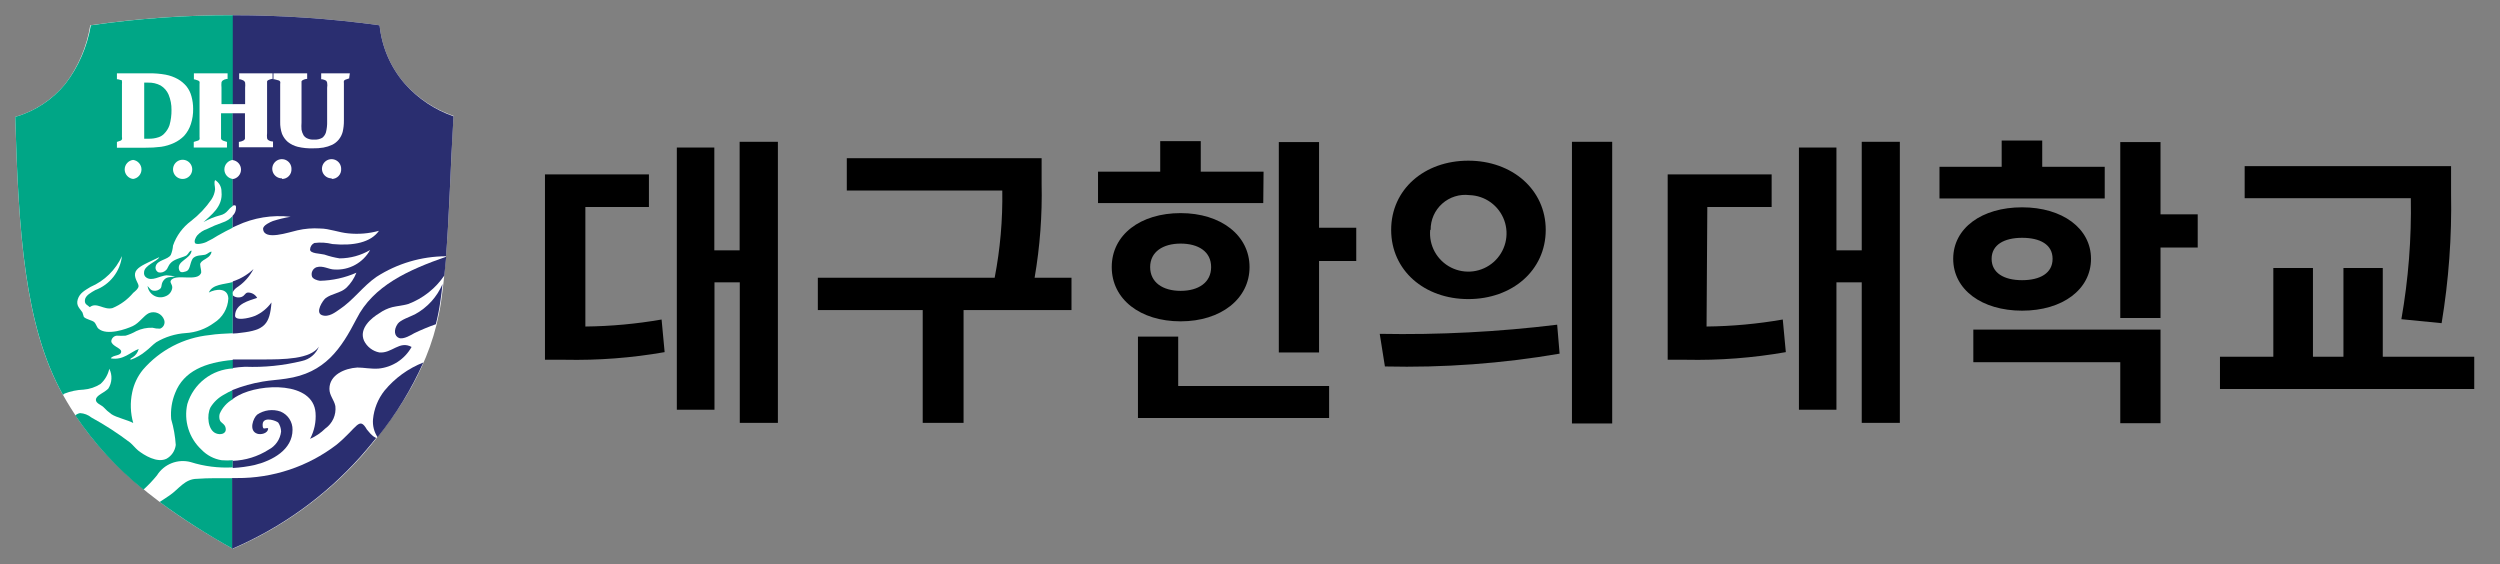 <svg width="164" height="37" viewBox="0 0 164 37" fill="none" xmlns="http://www.w3.org/2000/svg">
<rect x="0" y="0" width="164" height="37" fill="#808080" stroke="none"/>
<path d="M4.14 25.92C6.7 30.5 10.72 33.43 15.27 36C18.496 34.614 21.38 32.538 23.72 29.92C26.14 27.13 28.33 23.92 28.93 19.82C29.45 16.26 29.48 12.14 29.75 7.6C28.526 7.182 27.428 6.46 26.56 5.5C25.624 4.422 25.044 3.081 24.9 1.66C21.709 1.218 18.491 0.997 15.27 1C12.141 0.992 9.016 1.212 5.92 1.66C5.698 3.054 5.138 4.372 4.29 5.5C3.438 6.539 2.291 7.296 1 7.67C1.22 15.17 1.59 21.4 4.14 25.92Z" fill="white"/>
<path d="M14.59 14.6C14.248 14.719 13.914 14.859 13.59 15.02C13.341 15.103 13.118 15.248 12.94 15.44C12.84 15.56 12.71 15.82 12.8 15.95C12.89 16.08 13.45 15.95 13.62 15.83C13.842 15.726 14.056 15.606 14.26 15.47C14.64 15.25 14.94 15.1 15.26 14.94V14.17C15.08 14.372 14.848 14.521 14.59 14.6Z" fill="#00A686"/>
<path d="M10.41 9C10.538 8.957 10.654 8.885 10.75 8.79C10.917 8.628 11.044 8.43 11.12 8.21C11.211 7.885 11.255 7.548 11.25 7.21C11.256 6.867 11.191 6.527 11.06 6.21C10.954 5.961 10.772 5.751 10.54 5.61C10.288 5.476 10.005 5.411 9.72 5.42H9.46V9.1H9.73C9.961 9.108 10.191 9.074 10.41 9Z" fill="#00A686"/>
<path d="M15.27 26.19V25.59C15.071 25.678 14.877 25.778 14.69 25.89C14.329 26.085 14.025 26.371 13.81 26.72C13.55 27.23 13.63 28.22 14.17 28.43C14.44 28.54 14.84 28.48 14.81 28.13C14.78 27.78 14.47 27.77 14.41 27.53C14.377 27.406 14.377 27.275 14.41 27.15C14.583 26.744 14.885 26.407 15.27 26.19Z" fill="#00A686"/>
<path d="M10.3 31.18C10.526 30.82 10.862 30.541 11.258 30.385C11.653 30.229 12.088 30.202 12.5 30.31C13.394 30.594 14.333 30.712 15.27 30.66V30.19C15.024 30.21 14.776 30.21 14.53 30.19C14.03 30.108 13.57 29.866 13.22 29.5C12.815 29.126 12.516 28.651 12.353 28.125C12.19 27.598 12.168 27.038 12.29 26.5C12.488 25.849 12.883 25.276 13.42 24.858C13.957 24.441 14.61 24.201 15.29 24.17V23.61C13.47 23.77 12.05 24.34 11.49 25.78C11.268 26.325 11.179 26.914 11.23 27.5C11.392 28.051 11.492 28.618 11.53 29.19C11.507 29.377 11.441 29.555 11.337 29.712C11.233 29.868 11.093 29.998 10.93 30.09C10.31 30.4 9.44 29.85 9.06 29.55C8.87 29.39 8.72 29.19 8.53 29.03C7.729 28.422 6.883 27.873 6 27.39C5.787 27.217 5.524 27.115 5.25 27.1C5.135 27.121 5.028 27.173 4.94 27.25C6.177 29.088 7.684 30.73 9.41 32.12C9.73 31.83 10.027 31.516 10.3 31.18Z" fill="#00A686"/>
<path d="M4.23 25.82C4.629 25.664 5.052 25.576 5.48 25.56C5.875 25.529 6.255 25.402 6.59 25.19C6.883 24.926 7.086 24.576 7.17 24.19C7.274 24.396 7.322 24.625 7.309 24.855C7.297 25.084 7.225 25.307 7.1 25.5C7.01 25.582 6.913 25.656 6.81 25.72C6.65 25.83 6.29 26 6.29 26.23C6.29 26.46 6.65 26.57 6.78 26.7C6.94 26.875 7.118 27.032 7.31 27.17C7.63 27.39 8.41 27.56 8.74 27.75C8.555 27.099 8.531 26.413 8.67 25.75C8.781 25.2 9.024 24.685 9.38 24.25C10.493 22.963 12.057 22.151 13.75 21.98C14.24 21.9 14.75 21.89 15.27 21.86V19.37C15.266 19.351 15.266 19.33 15.27 19.31C15.255 19.261 15.255 19.209 15.27 19.16V18.5C14.69 18.67 13.94 18.63 13.7 19.19C14.14 18.95 14.95 18.85 14.98 19.58C14.964 19.903 14.87 20.217 14.707 20.496C14.543 20.774 14.314 21.009 14.04 21.18C13.498 21.579 12.852 21.812 12.18 21.85C11.498 21.896 10.837 22.102 10.25 22.45C10.01 22.62 9.81 22.85 9.57 23.03C9.275 23.28 8.936 23.474 8.57 23.6C8.51 23.52 8.64 23.49 8.69 23.45C8.894 23.323 9.041 23.123 9.1 22.89C8.56 23.09 8.1 23.65 7.27 23.51C7.39 23.27 7.95 23.37 7.95 23.06C7.95 22.92 7.73 22.82 7.61 22.74C7.49 22.66 7.31 22.55 7.3 22.38C7.309 22.288 7.35 22.201 7.415 22.136C7.481 22.07 7.568 22.029 7.66 22.02C7.853 22.032 8.047 22.032 8.24 22.02C8.484 21.947 8.719 21.846 8.94 21.72C9.271 21.563 9.634 21.487 10 21.5C10.163 21.545 10.331 21.565 10.5 21.56C10.611 21.52 10.701 21.437 10.752 21.331C10.802 21.224 10.809 21.102 10.77 20.99C10.737 20.893 10.684 20.803 10.615 20.727C10.546 20.651 10.462 20.59 10.368 20.548C10.274 20.506 10.172 20.483 10.07 20.482C9.967 20.481 9.865 20.5 9.77 20.54C9.43 20.7 9.14 21.19 8.71 21.39C8.28 21.59 7.01 22.04 6.46 21.56C6.34 21.46 6.31 21.25 6.18 21.13C6.05 21.01 5.65 20.95 5.5 20.79C5.464 20.695 5.434 20.599 5.41 20.5C5.26 20.25 4.97 20.07 5.1 19.64C5.23 19.21 5.59 19.04 5.94 18.82C6.854 18.427 7.589 17.706 8 16.8C7.943 17.297 7.749 17.769 7.44 18.162C7.131 18.556 6.719 18.856 6.25 19.03C5.99 19.18 5.6 19.38 5.57 19.68C5.54 19.98 5.74 20 5.89 20.15C6.34 19.79 6.81 20.36 7.38 20.21C7.907 19.99 8.373 19.648 8.74 19.21C8.88 19.09 9.08 18.94 9.09 18.77C9.1 18.6 8.8 18.27 8.86 17.93C8.92 17.59 9.39 17.38 9.75 17.2L10.45 16.87C10.31 17.16 9.45 17.4 9.45 17.87C9.44 17.933 9.448 17.997 9.473 18.055C9.498 18.113 9.538 18.164 9.59 18.2C9.97 18.48 10.49 18.09 10.92 18.06C11.111 18.074 11.301 18.097 11.49 18.13C11.18 18.2 10.95 18.13 10.75 18.37C10.55 18.61 10.64 18.79 10.53 18.92C10.474 18.976 10.407 19.019 10.332 19.045C10.258 19.071 10.178 19.079 10.1 19.07C9.92 19.07 9.83 18.94 9.68 18.76C9.697 18.892 9.744 19.018 9.818 19.128C9.892 19.238 9.991 19.33 10.106 19.395C10.222 19.46 10.351 19.497 10.484 19.503C10.617 19.509 10.749 19.484 10.87 19.43C10.975 19.39 11.069 19.324 11.142 19.238C11.215 19.153 11.266 19.05 11.29 18.94C11.35 18.69 11.13 18.56 11.2 18.42C11.47 17.89 13.02 18.55 13.2 17.87C13.2 17.66 13.15 17.61 13.13 17.33C13.13 17.33 13.13 17.21 13.33 17.08C13.53 16.95 13.83 16.83 13.88 16.51C13.73 16.51 13.63 16.66 13.46 16.71C13.29 16.76 12.79 16.71 12.62 17C12.45 17.29 12.48 17.71 12.21 17.8C11.94 17.89 11.81 17.88 11.75 17.7C11.57 17.11 12.51 17 12.57 16.44C12.42 16.44 12.38 16.64 12.24 16.75C12.1 16.86 11.49 16.97 11.24 17.21C10.99 17.45 11.04 17.6 10.87 17.74C10.809 17.796 10.735 17.837 10.655 17.86C10.576 17.883 10.492 17.886 10.41 17.87C10.337 17.841 10.276 17.787 10.24 17.717C10.203 17.648 10.193 17.567 10.21 17.49C10.29 17.04 11.03 17.05 11.21 16.71C11.287 16.519 11.335 16.316 11.35 16.11C11.573 15.467 11.984 14.906 12.53 14.5C13.052 14.097 13.508 13.615 13.88 13.07C14.006 12.874 14.085 12.652 14.11 12.42C14.11 12.21 14.02 11.99 14.11 11.81C14.24 11.889 14.348 12.001 14.422 12.134C14.495 12.268 14.533 12.418 14.53 12.57C14.64 13.57 13.82 14.12 13.35 14.57C13.698 14.37 14.071 14.219 14.46 14.12C14.648 14.075 14.817 13.97 14.94 13.82C15.035 13.702 15.146 13.598 15.27 13.51V11.74C15.118 11.721 14.978 11.647 14.877 11.532C14.775 11.417 14.719 11.269 14.719 11.115C14.719 10.962 14.775 10.814 14.877 10.699C14.978 10.584 15.118 10.509 15.27 10.49V7.43H14.5V8.95V9.1L14.55 9.18L14.64 9.23L14.89 9.31V9.68H12.71V9.31L13 9.22C13.038 9.205 13.07 9.176 13.09 9.14C13.1 9.091 13.1 9.04 13.09 8.99V5.5C13.098 5.454 13.098 5.407 13.09 5.36C13.066 5.324 13.031 5.296 12.99 5.28L12.78 5.21H12.72V4.81H14.93V5.18H14.86C14.77 5.195 14.685 5.229 14.61 5.28C14.572 5.312 14.544 5.353 14.53 5.4C14.518 5.513 14.518 5.627 14.53 5.74V6.83H15.3V1C12.175 0.991 9.053 1.212 5.96 1.66C5.725 3.057 5.152 4.376 4.29 5.5C3.44 6.541 2.292 7.298 1 7.67C1.22 15.16 1.6 21.38 4.13 25.9L4.23 25.82ZM8.73 11.74C8.578 11.721 8.438 11.647 8.337 11.532C8.235 11.417 8.179 11.269 8.179 11.115C8.179 10.962 8.235 10.814 8.337 10.699C8.438 10.584 8.578 10.509 8.73 10.49C8.882 10.509 9.022 10.584 9.123 10.699C9.225 10.814 9.281 10.962 9.281 11.115C9.281 11.269 9.225 11.417 9.123 11.532C9.022 11.647 8.882 11.721 8.73 11.74ZM11.99 11.74C11.865 11.742 11.741 11.707 11.636 11.638C11.531 11.57 11.449 11.472 11.4 11.356C11.351 11.241 11.338 11.113 11.362 10.99C11.386 10.867 11.446 10.754 11.535 10.665C11.623 10.576 11.736 10.516 11.86 10.492C11.983 10.468 12.11 10.481 12.226 10.53C12.341 10.579 12.44 10.661 12.508 10.767C12.576 10.872 12.612 10.995 12.61 11.12C12.607 11.282 12.543 11.437 12.429 11.552C12.316 11.668 12.162 11.735 12 11.74H11.99ZM7.67 9.37V9.31L7.93 9.22C7.959 9.199 7.983 9.172 8 9.14C8.014 9.091 8.014 9.039 8 8.99V5.5C8.008 5.454 8.008 5.407 8 5.36C8.006 5.331 8.006 5.3 8 5.27L7.74 5.2H7.67V4.81H9.77C10.139 4.804 10.507 4.834 10.87 4.9C11.15 4.954 11.42 5.052 11.67 5.19C11.887 5.315 12.08 5.477 12.24 5.67C12.39 5.863 12.498 6.084 12.56 6.32C12.634 6.587 12.671 6.863 12.67 7.14C12.677 7.48 12.626 7.818 12.52 8.14C12.43 8.425 12.28 8.688 12.08 8.91C11.893 9.101 11.672 9.257 11.43 9.37C11.158 9.498 10.868 9.586 10.57 9.63C10.222 9.674 9.871 9.694 9.52 9.69H7.67V9.37Z" fill="#00A686"/>
<path d="M12.93 31.41C12.13 31.41 11.73 32.08 11.15 32.48C10.94 32.63 10.7 32.78 10.47 32.93C12.005 34.053 13.608 35.078 15.27 36V31.37C14 31.38 13.82 31.35 12.93 31.41Z" fill="#00A686"/>
<path d="M25.22 25.63C24.796 26.169 24.535 26.818 24.47 27.5C24.433 27.916 24.538 28.333 24.77 28.68C25.979 27.184 26.988 25.537 27.77 23.78C26.776 24.17 25.899 24.807 25.22 25.63Z" fill="#2A2E70"/>
<path d="M19.81 23.68C20.058 23.626 20.289 23.512 20.482 23.349C20.676 23.185 20.826 22.976 20.92 22.74C20.37 23.57 18.61 23.58 17.18 23.58C16.55 23.58 15.89 23.58 15.27 23.58V24.14C15.538 24.098 15.809 24.071 16.08 24.06C17.335 24.108 18.59 23.98 19.81 23.68Z" fill="#2A2E70"/>
<path d="M23.38 20.93C22.38 22.86 21.33 24.48 18.76 24.84C18.26 24.92 17.76 24.94 17.24 25.03C16.555 25.144 15.884 25.331 15.24 25.59V26.19C15.366 26.096 15.5 26.013 15.64 25.94C17.12 25.14 20.55 25.02 20.7 27.08C20.744 27.673 20.619 28.266 20.34 28.79C20.712 28.627 21.051 28.396 21.34 28.11C21.572 27.947 21.755 27.724 21.872 27.466C21.988 27.207 22.032 26.922 22 26.64C21.92 26.23 21.61 25.95 21.61 25.51C21.61 24.59 22.61 24.16 23.44 24.11C23.87 24.11 24.31 24.21 24.82 24.18C25.271 24.139 25.706 23.987 26.086 23.74C26.465 23.492 26.779 23.156 27 22.76C26.2 22.32 25.71 23.2 24.88 23.12C24.665 23.078 24.463 22.986 24.29 22.852C24.116 22.719 23.976 22.547 23.88 22.35C23.53 21.55 24.36 20.86 24.88 20.55C25.137 20.366 25.425 20.231 25.73 20.15C26.06 20.07 26.42 20.05 26.79 19.94C27.75 19.574 28.574 18.921 29.15 18.07L29.27 16.84C26.82 17.7 24.48 18.73 23.38 20.93Z" fill="#2A2E70"/>
<path d="M17.81 19.84C17.534 20.224 17.162 20.528 16.73 20.72C16.27 20.9 15.44 21.05 15.42 20.72C15.42 19.92 16.36 19.72 16.87 19.54C16.811 19.436 16.725 19.348 16.622 19.287C16.518 19.225 16.4 19.192 16.28 19.19C16.08 19.19 16.07 19.4 15.84 19.48C15.61 19.56 15.35 19.48 15.27 19.36V21.88C15.451 21.874 15.631 21.857 15.81 21.83C17.35 21.66 17.7 21.27 17.81 19.84Z" fill="#2A2E70"/>
<path d="M24.07 28.18C23.55 27.28 23.46 28.04 22.07 29.18C20.195 30.61 17.898 31.377 15.54 31.36H15.23V36C18.458 34.616 21.342 32.541 23.68 29.92C24.02 29.53 24.35 29.14 24.68 28.73C24.58 28.68 24.44 28.65 24.07 28.18Z" fill="#2A2E70"/>
<path d="M15.55 18.85C16.007 18.549 16.378 18.136 16.63 17.65C16.244 18.019 15.779 18.296 15.27 18.46V19.16C15.336 19.035 15.433 18.929 15.55 18.85Z" fill="#2A2E70"/>
<path d="M27.22 20.62C26.86 20.8 26.28 20.98 26.09 21.24C25.8 21.66 25.88 22.05 26.17 22.17C26.46 22.29 27 21.96 27.17 21.86C27.632 21.637 28.106 21.44 28.59 21.27C28.714 20.793 28.81 20.309 28.88 19.82C28.94 19.43 28.99 19.03 29.03 18.63C28.669 19.479 28.031 20.181 27.22 20.62Z" fill="#2A2E70"/>
<path d="M19.19 28.19C19.194 27.937 19.121 27.688 18.982 27.476C18.843 27.264 18.644 27.098 18.41 27C18.156 26.91 17.884 26.882 17.616 26.916C17.349 26.951 17.093 27.049 16.87 27.2C16.62 27.41 16.29 28.25 16.87 28.45C17.09 28.53 17.57 28.45 17.59 28.11C17.59 28.05 17.42 28.11 17.32 28.11C17.22 28.11 17.21 27.83 17.25 27.72C17.4 27.34 18.11 27.6 18.25 27.72C18.369 27.894 18.435 28.099 18.44 28.31C18.411 28.561 18.321 28.8 18.178 29.007C18.035 29.215 17.844 29.384 17.62 29.5C16.915 29.948 16.104 30.2 15.27 30.23V30.7C15.758 30.674 16.243 30.607 16.72 30.5C17.88 30.21 19.19 29.5 19.19 28.19Z" fill="#2A2E70"/>
<path d="M26.56 5.5C25.624 4.422 25.044 3.081 24.9 1.66C21.709 1.218 18.491 0.997 15.27 1V6.83H16.08V5.76C16.092 5.647 16.092 5.533 16.08 5.42C16.066 5.373 16.038 5.332 16 5.3C16 5.3 15.91 5.24 15.75 5.2H15.69V4.81H17.88V5.18H17.82C17.74 5.195 17.662 5.222 17.59 5.26C17.573 5.268 17.558 5.279 17.547 5.293C17.534 5.307 17.525 5.323 17.52 5.34V5.48V8.73C17.508 8.843 17.508 8.957 17.52 9.07C17.531 9.119 17.559 9.162 17.6 9.19C17.673 9.243 17.76 9.274 17.85 9.28H17.91V9.66H15.67V9.3H15.73C15.825 9.284 15.917 9.25 16 9.2C16.031 9.173 16.055 9.139 16.07 9.1C16.07 9.1 16.07 8.96 16.07 8.73V7.43H15.26V10.5C15.412 10.52 15.552 10.594 15.653 10.709C15.755 10.824 15.811 10.972 15.811 11.125C15.811 11.279 15.755 11.427 15.653 11.542C15.552 11.657 15.412 11.731 15.26 11.75V13.5C15.4 13.42 15.45 13.5 15.47 13.5C15.492 13.617 15.485 13.739 15.448 13.852C15.412 13.966 15.347 14.068 15.26 14.15V14.92L15.55 14.79C16.645 14.28 17.86 14.083 19.06 14.22C18.667 14.285 18.279 14.379 17.9 14.5C17.75 14.56 17.23 14.78 17.26 15.03C17.33 15.81 18.95 15.23 19.51 15.11C19.998 14.997 20.5 14.957 21 14.99C21.59 14.99 22.25 15.26 22.86 15.31C23.532 15.378 24.21 15.32 24.86 15.14C24.32 15.91 23.18 16.14 21.81 16.01C21.421 15.912 21.018 15.889 20.62 15.94C20.538 15.979 20.469 16.04 20.419 16.116C20.37 16.192 20.342 16.28 20.34 16.37C20.34 16.64 21.01 16.63 21.28 16.7C21.606 16.812 21.94 16.896 22.28 16.95C22.983 16.946 23.673 16.756 24.28 16.4C24.051 16.813 23.709 17.152 23.295 17.378C22.881 17.605 22.411 17.709 21.94 17.68C21.57 17.68 21.2 17.4 20.76 17.53C20.64 17.575 20.543 17.665 20.489 17.781C20.435 17.897 20.428 18.029 20.47 18.15C20.53 18.3 20.81 18.4 20.99 18.42C21.814 18.402 22.626 18.222 23.38 17.89C23.232 18.268 23.003 18.609 22.71 18.89C22.33 19.23 21.76 19.26 21.36 19.56C21.18 19.7 20.66 20.49 21.11 20.67C21.56 20.85 22.04 20.45 22.25 20.31C23.17 19.71 23.81 18.77 24.7 18.16C26.06 17.285 27.642 16.817 29.26 16.81C29.48 14 29.55 10.93 29.75 7.63C28.522 7.204 27.424 6.471 26.56 5.5ZM18.5 11.7C18.375 11.702 18.251 11.667 18.146 11.598C18.041 11.53 17.959 11.431 17.91 11.316C17.861 11.2 17.848 11.073 17.872 10.95C17.896 10.827 17.956 10.713 18.045 10.625C18.133 10.536 18.247 10.476 18.37 10.452C18.493 10.428 18.62 10.441 18.736 10.49C18.851 10.539 18.95 10.621 19.018 10.726C19.087 10.832 19.122 10.955 19.12 11.08C19.125 11.165 19.113 11.25 19.085 11.33C19.056 11.41 19.011 11.483 18.953 11.545C18.895 11.607 18.825 11.656 18.747 11.69C18.669 11.723 18.585 11.74 18.5 11.74V11.7ZM21.76 11.7C21.635 11.702 21.511 11.667 21.406 11.598C21.301 11.53 21.219 11.431 21.17 11.316C21.121 11.2 21.108 11.073 21.132 10.95C21.156 10.827 21.216 10.713 21.305 10.625C21.393 10.536 21.506 10.476 21.63 10.452C21.753 10.428 21.88 10.441 21.996 10.49C22.111 10.539 22.21 10.621 22.278 10.726C22.346 10.832 22.382 10.955 22.38 11.08C22.386 11.165 22.373 11.25 22.345 11.33C22.316 11.41 22.271 11.483 22.213 11.545C22.155 11.607 22.085 11.656 22.007 11.69C21.929 11.723 21.845 11.74 21.76 11.74V11.7ZM22.91 5.08V5.14L22.65 5.23C22.612 5.246 22.58 5.274 22.56 5.31C22.552 5.357 22.552 5.404 22.56 5.45V7.91C22.563 8.159 22.536 8.408 22.48 8.65C22.43 8.837 22.342 9.01 22.22 9.16C22.102 9.303 21.956 9.419 21.79 9.5C21.608 9.584 21.417 9.644 21.22 9.68C20.992 9.719 20.761 9.735 20.53 9.73C20.194 9.742 19.857 9.708 19.53 9.63C19.293 9.571 19.072 9.462 18.88 9.31C18.714 9.166 18.584 8.984 18.5 8.78C18.413 8.526 18.372 8.259 18.38 7.99V5.5C18.393 5.454 18.393 5.406 18.38 5.36C18.365 5.324 18.336 5.295 18.3 5.28L18 5.2H17.94V4.81H20.15V5.18H20.08C20.007 5.194 19.937 5.218 19.87 5.25C19.834 5.269 19.803 5.296 19.78 5.33V5.46V5.74V8.03C19.768 8.19 19.768 8.35 19.78 8.51C19.803 8.637 19.847 8.758 19.91 8.87C19.971 8.963 20.058 9.036 20.16 9.08C20.298 9.142 20.449 9.169 20.6 9.16C20.788 9.172 20.975 9.13 21.14 9.04C21.253 8.95 21.336 8.828 21.38 8.69C21.441 8.452 21.468 8.206 21.46 7.96V5.76C21.479 5.648 21.479 5.533 21.46 5.42C21.449 5.371 21.425 5.326 21.39 5.29C21.312 5.247 21.227 5.217 21.14 5.2H21.07V4.81H22.95L22.91 5.08Z" fill="#2A2E70"/>
<path d="M38.4 21.42C40.076 21.402 41.748 21.248 43.4 20.96L43.6 23.1C41.435 23.48 39.238 23.647 37.04 23.6H35.75V11.44H42.57V13.58H38.4V21.42ZM51.03 9.3V27.74H48.53V18.52H46.87V26.88H44.4V9.68H46.86V16.42H48.52V9.3H51.03Z" fill="black"/>
<path d="M70.29 20.34H63.21V27.74H60.53V20.34H53.65V18.22H65.25C65.614 16.336 65.781 14.419 65.75 12.5H55.55V10.38H68.33V12.04C68.376 14.11 68.222 16.18 67.87 18.22H70.29V20.34Z" fill="black"/>
<path d="M82.87 13.32H72.03V11.26H76.11V9.26H78.77V11.26H82.89L82.87 13.32ZM77.45 21.08C74.81 21.08 72.93 19.64 72.93 17.52C72.93 15.4 74.81 13.98 77.45 13.98C80.09 13.98 81.97 15.44 81.97 17.52C81.97 19.6 80.09 21.08 77.45 21.08ZM77.29 25.32H87.19V27.42H74.65V22.08H77.29V25.32ZM77.45 19.08C78.61 19.08 79.45 18.54 79.45 17.52C79.45 16.5 78.61 15.98 77.45 15.98C76.29 15.98 75.45 16.52 75.45 17.52C75.45 18.52 76.27 19.08 77.45 19.08ZM88.97 14.94V17.12H86.53V23.12H83.89V9.32H86.53V14.94H88.97Z" fill="black"/>
<path d="M90.51 21.9C94.399 21.974 98.289 21.773 102.15 21.3L102.31 23.2C98.526 23.85 94.688 24.131 90.85 24.04L90.51 21.9ZM101.4 15.08C101.4 17.74 99.2 19.62 96.32 19.62C93.44 19.62 91.26 17.74 91.26 15.08C91.26 12.42 93.44 10.54 96.32 10.54C99.2 10.54 101.4 12.44 101.4 15.08ZM93.82 15.08C93.774 15.581 93.88 16.084 94.123 16.524C94.367 16.964 94.736 17.32 95.185 17.548C95.633 17.775 96.139 17.862 96.638 17.799C97.137 17.735 97.605 17.523 97.982 17.19C98.358 16.857 98.626 16.418 98.751 15.931C98.876 15.444 98.851 14.931 98.681 14.458C98.51 13.985 98.202 13.574 97.795 13.278C97.389 12.983 96.903 12.816 96.4 12.8C96.078 12.76 95.752 12.789 95.443 12.886C95.133 12.983 94.848 13.145 94.607 13.361C94.365 13.576 94.173 13.842 94.042 14.138C93.912 14.435 93.846 14.756 93.85 15.08H93.82ZM105.76 9.3V27.78H103.12V9.3H105.76Z" fill="black"/>
<path d="M111.95 21.42C113.626 21.402 115.298 21.248 116.95 20.96L117.15 23.1C114.985 23.48 112.788 23.647 110.59 23.6H109.4V11.44H116.22V13.58H112L111.95 21.42ZM124.63 9.3V27.74H122.13V18.52H120.47V26.88H118.01V9.68H120.47V16.42H122.13V9.3H124.63Z" fill="black"/>
<path d="M138.07 13.02H127.23V10.94H131.31V9.22H133.97V10.94H138.07V13.02ZM132.65 20.38C130.01 20.38 128.13 19 128.13 16.98C128.13 14.96 130.01 13.6 132.65 13.6C135.29 13.6 137.17 14.98 137.17 16.98C137.17 18.98 135.31 20.38 132.65 20.38ZM129.45 21.62H141.73V27.76H139.09V23.76H129.45V21.62ZM132.65 18.38C133.83 18.38 134.65 17.92 134.65 16.98C134.65 16.04 133.83 15.6 132.65 15.6C131.47 15.6 130.65 16.06 130.65 16.98C130.65 17.9 131.45 18.38 132.65 18.38ZM144.17 16.24H141.73V20.86H139.09V9.32H141.73V14.06H144.17V16.24Z" fill="black"/>
<path d="M162.31 23.4V25.52H145.63V23.4H149.13V17.58H151.73V23.4H153.73V17.58H156.31V23.4H162.31ZM157.53 20.94C157.991 18.319 158.198 15.661 158.15 13H147.25V10.9H160.79V12.68C160.844 15.533 160.636 18.385 160.17 21.2L157.53 20.94Z" fill="black"/>
</svg>
